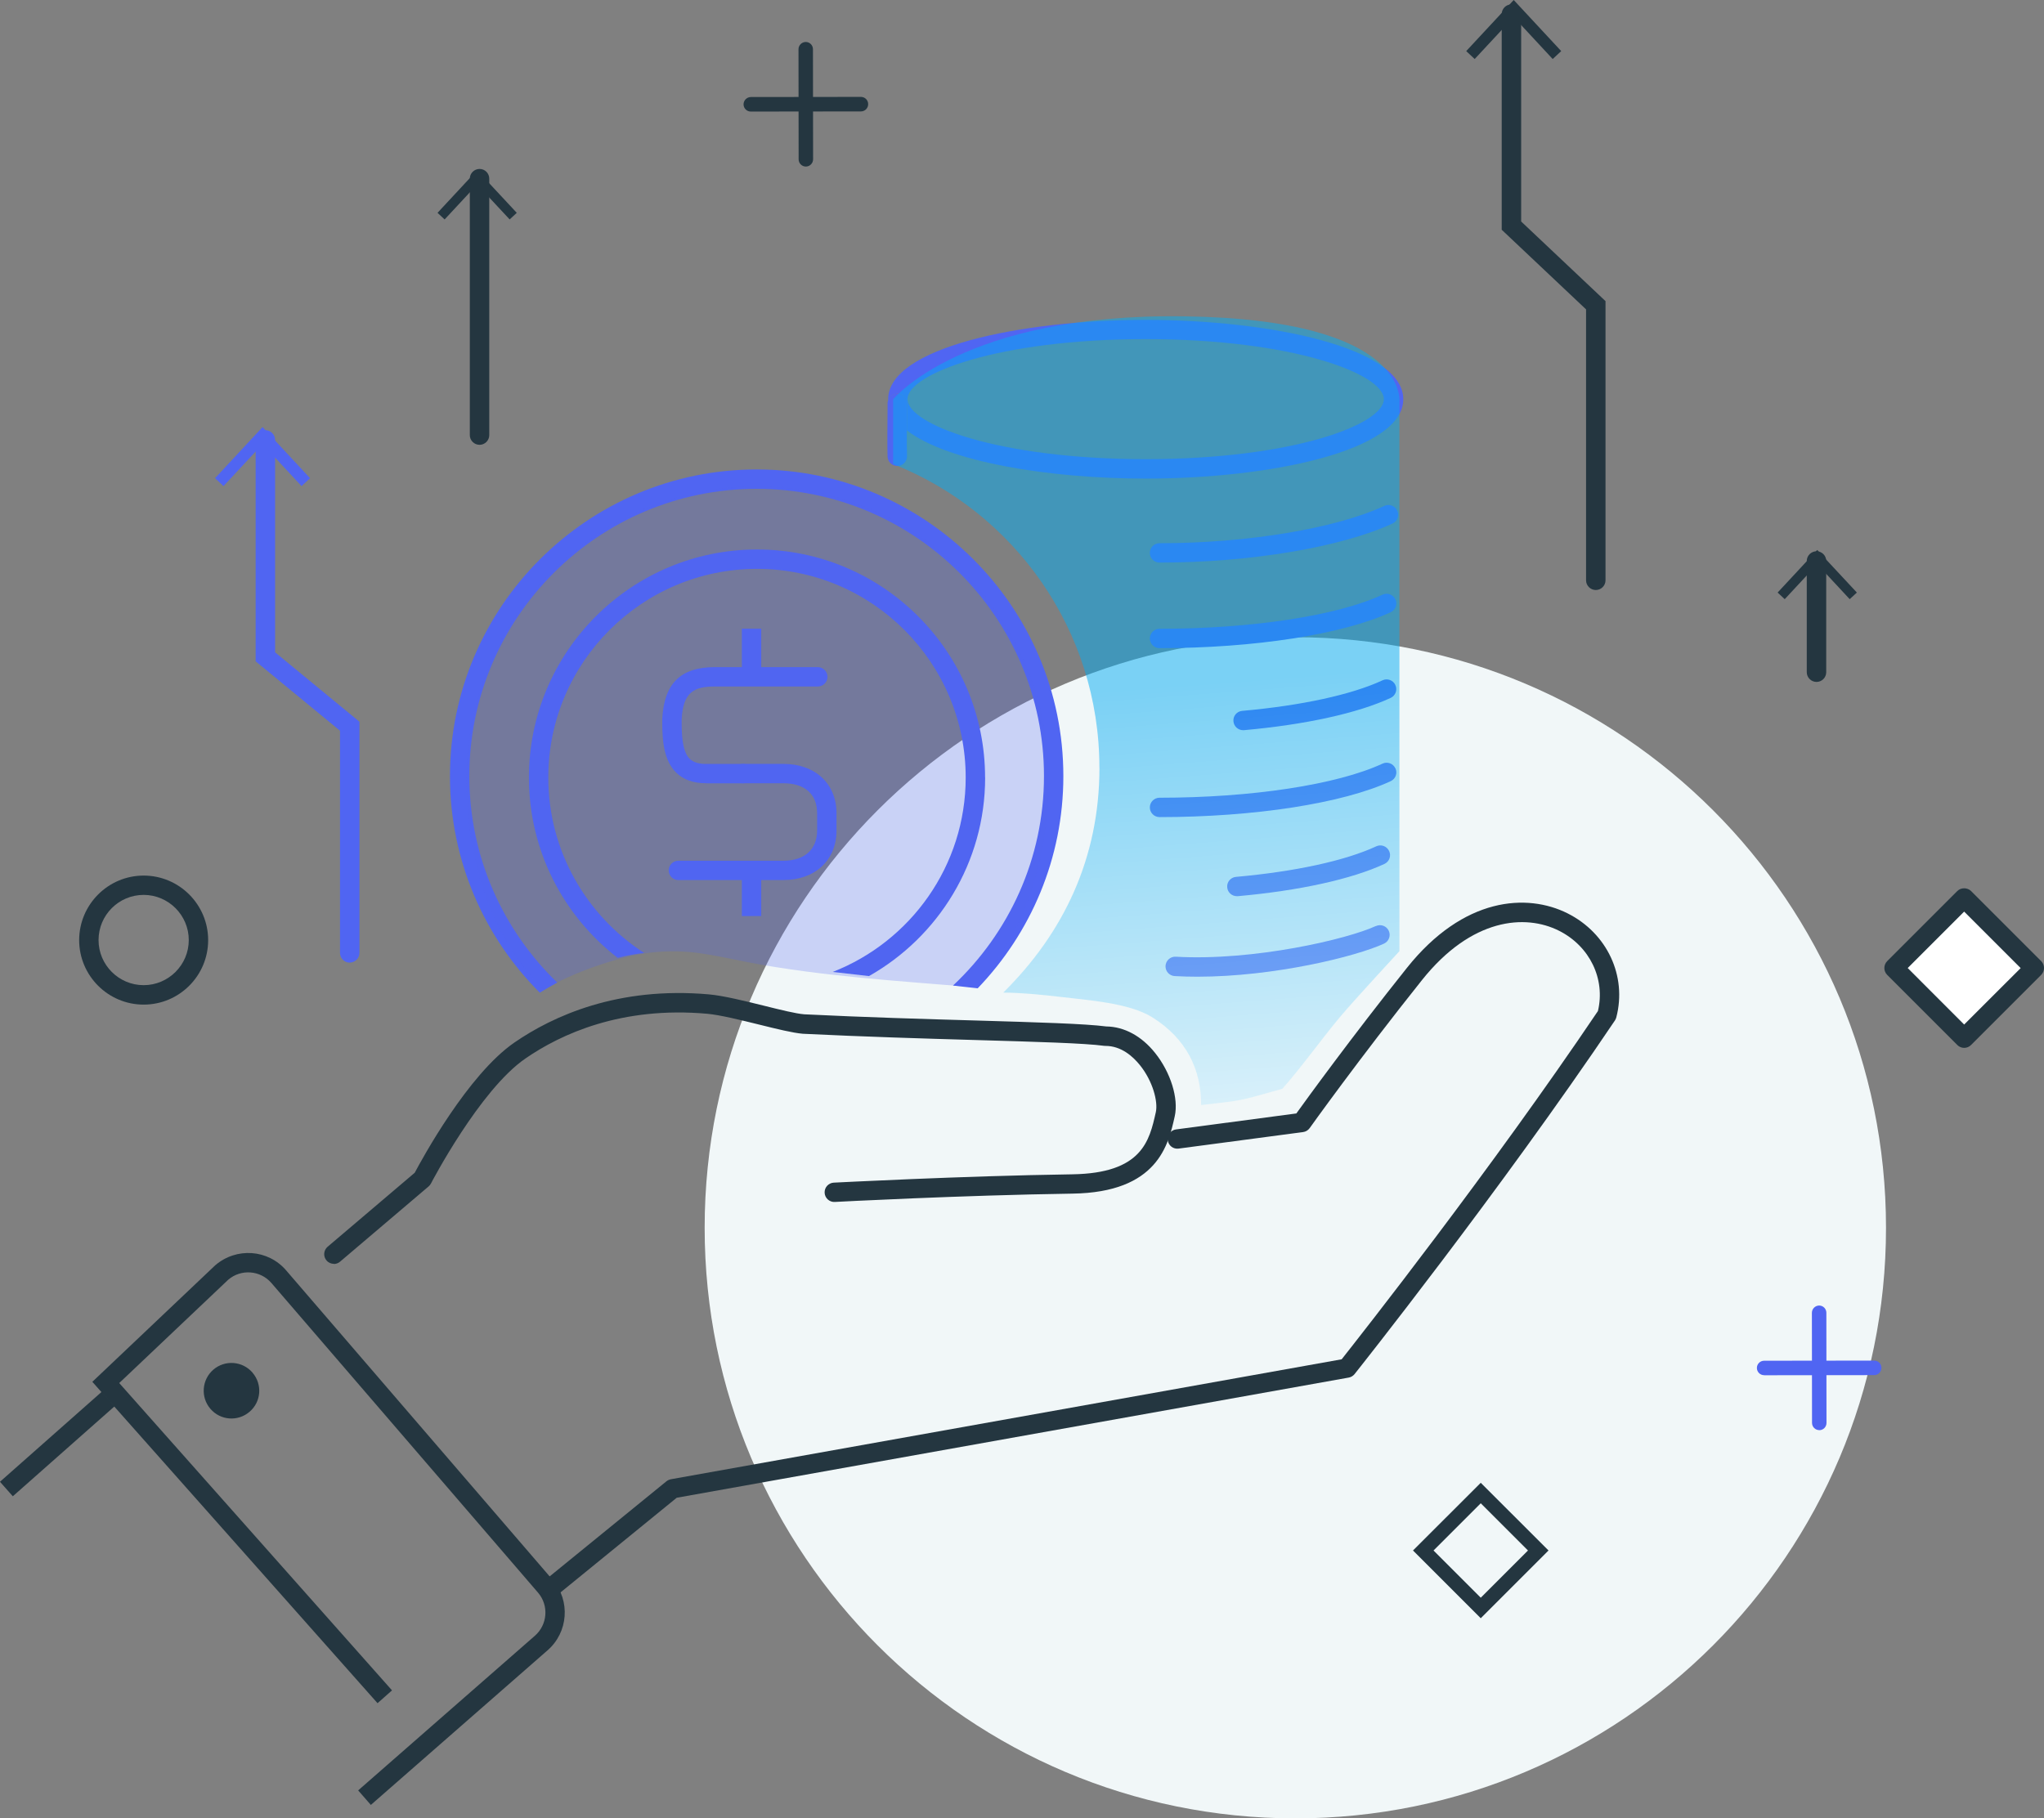<?xml version="1.0" encoding="UTF-8"?><svg id="_レイヤー_2" xmlns="http://www.w3.org/2000/svg" width="299.5" height="266.49" xmlns:xlink="http://www.w3.org/1999/xlink" viewBox="0 0 299.5 266.49"><rect x="0" y="0" width="299.5" height="266.49" fill="#808080" stroke="none"/><defs><style>.cls-1{opacity:.25;}.cls-1,.cls-2{fill:#5065f2;}.cls-3{fill:url(#linear-gradient);opacity:.5;}.cls-4{fill:#fff;}.cls-5{fill:#243640;}.cls-6{fill:#f1f7f8;}</style><linearGradient id="linear-gradient" x1="177.16" y1="182.83" x2="170.1" y2="90.98" gradientUnits="userSpaceOnUse"><stop offset="0" stop-color="#fff"/><stop offset=".9" stop-color="#03abf2"/></linearGradient></defs><g id="_レイヤー_1-2"><path class="cls-6" d="M276.35,179.94c0,47.8-38.75,86.55-86.55,86.55s-86.55-38.75-86.55-86.55,38.75-86.55,86.55-86.55,86.55,38.75,86.55,86.55Z"/><path class="cls-2" d="M144.34,113.95c0-18.43-14.99-33.42-33.42-33.42s-33.42,14.99-33.42,33.42c0,10.75,5.1,20.32,13.01,26.43,1.3-.34,2.6-.58,3.88-.72-8.44-5.45-14.05-14.93-14.05-25.71,0-16.86,13.72-30.58,30.58-30.58s30.58,13.72,30.58,30.58c0,12.95-8.09,24.04-19.48,28.49,1.76.2,3.53.41,5.31.61,10.15-5.74,17.02-16.63,17.02-29.1Z"/><path class="cls-2" d="M131.48,57.71c.78,0,1.42.64,1.42,1.42,0,.15,0,.49,0,.97,0,.75-.02,1.85-.02,2.98,5.98,4.61,20.83,7.06,35,7.06,18.29,0,37.74-4.08,37.74-11.63s-19.44-11.63-37.74-11.63-37.74,4.08-37.74,11.63c0,.06.01.11.01.16.19-.55.71-.96,1.34-.96ZM167.87,49.7c21.62,0,34.9,5.12,34.9,8.8s-13.28,8.79-34.9,8.79-34.9-5.12-34.9-8.79,13.28-8.8,34.9-8.8Z"/><path class="cls-2" d="M131.48,68.29s.04,0,.05,0c.78-.03,1.4-.69,1.37-1.47-.03-.83-.03-2.31-.03-3.75,0-1.13.01-2.23.02-2.98,0-.48,0-.82,0-.97,0-.78-.64-1.42-1.42-1.42-.62,0-1.14.4-1.34.96-.05.15-.08.3-.08.46,0,.14,0,.48,0,.94-.02,1.86-.05,5.32,0,6.86.03.77.66,1.37,1.42,1.37Z"/><path class="cls-2" d="M204.73,74.83c-.33-.71-1.18-1.02-1.88-.69-7.16,3.32-20.09,5.47-32.95,5.47-.78,0-1.42.63-1.42,1.42s.64,1.42,1.42,1.42c13.24,0,26.64-2.25,34.15-5.73.71-.33,1.02-1.17.69-1.88Z"/><path class="cls-2" d="M204.46,87.84c-.33-.71-1.18-1.02-1.88-.69-6.65,3.09-19.17,5-32.68,5-.78,0-1.42.64-1.42,1.42s.64,1.42,1.42,1.42c13.9,0,26.88-2.02,33.88-5.27.71-.33,1.02-1.17.69-1.88Z"/><path class="cls-2" d="M204.46,112.6c-.33-.71-1.18-1.02-1.88-.69-6.65,3.09-19.17,5-32.68,5-.78,0-1.42.64-1.42,1.42s.64,1.42,1.42,1.42c13.9,0,26.88-2.02,33.88-5.27.71-.33,1.02-1.17.69-1.88Z"/><path class="cls-2" d="M204.46,100.39c-.33-.71-1.18-1.02-1.88-.69-4.54,2.11-11.85,3.7-20.57,4.48-.78.07-1.36.76-1.28,1.54.07.74.69,1.29,1.41,1.29.04,0,.09,0,.13,0,9.03-.81,16.67-2.49,21.5-4.73.71-.33,1.02-1.17.69-1.88Z"/><path class="cls-2" d="M201.6,135.71c-4.14,1.92-17.86,5.15-29.32,4.5-.77-.05-1.45.55-1.5,1.34-.04.78.55,1.45,1.34,1.5,1.1.06,2.21.09,3.34.09,11.24,0,23.26-2.96,27.34-4.85.71-.33,1.02-1.17.69-1.88-.33-.71-1.18-1.02-1.88-.69Z"/><path class="cls-2" d="M203.54,124.72c-.33-.71-1.17-1.02-1.88-.69-4.55,2.11-11.85,3.7-20.56,4.48-.78.07-1.36.76-1.28,1.54.06.74.69,1.29,1.41,1.29.04,0,.09,0,.13,0,9.03-.81,16.67-2.49,21.5-4.73.71-.33,1.02-1.17.69-1.88Z"/><path class="cls-2" d="M68.77,113.74c0-23.22,18.89-42.1,42.1-42.1s42.1,18.89,42.1,42.1c0,12.1-5.14,23.01-13.33,30.7,1.22.14,2.43.27,3.62.4,7.76-8.08,12.55-19.04,12.55-31.1,0-24.78-20.16-44.94-44.94-44.94s-44.94,20.16-44.94,44.94c0,12.38,5.03,23.61,13.16,31.74.84-.51,1.7-1.01,2.56-1.48-7.93-7.66-12.88-18.39-12.88-30.27Z"/><path class="cls-5" d="M216.97,237.16l-9.93-9.93,9.93-9.92,9.93,9.92-9.93,9.93ZM210.05,227.23l6.92,6.92,6.92-6.92-6.92-6.92-6.92,6.92Z"/><rect class="cls-4" x="280.53" y="134.6" width="14.54" height="14.54" transform="translate(-16.04 245.02) rotate(-44.99)"/><path class="cls-5" d="M287.8,153.57h0c-.37,0-.74-.15-1-.42l-10.28-10.28c-.55-.55-.55-1.45,0-2.01l10.28-10.28c.53-.53,1.47-.53,2.01,0l10.28,10.28c.55.55.55,1.45,0,2.01l-10.28,10.28c-.27.27-.63.42-1,.42ZM279.53,141.87l8.27,8.28,8.28-8.27-8.28-8.28-8.27,8.27Z"/><path class="cls-5" d="M81.03,233.88c-.41,0-.82-.18-1.1-.52-.5-.61-.4-1.5.2-2l17.52-14.27c.19-.15.41-.25.65-.3l98.29-17.58c2.74-3.47,21.89-27.8,37.55-51.04,1.12-4.69-1.2-9.51-5.71-11.77-4.94-2.48-12.8-1.88-20.07,7.23-9.31,11.67-16.39,21.6-16.46,21.7-.23.32-.58.53-.97.58l-18.23,2.42c-.78.11-1.49-.44-1.59-1.22-.1-.78.44-1.49,1.22-1.59l17.62-2.34c1.56-2.17,8.02-11.08,16.19-21.32,8.32-10.44,17.63-10.98,23.56-8,5.79,2.91,8.72,9.18,7.13,15.25-.04.15-.11.3-.19.43-16.92,25.12-37.95,51.58-38.16,51.84-.22.27-.52.45-.86.51l-98.46,17.61-17.23,14.04c-.26.21-.58.32-.9.32Z"/><path class="cls-5" d="M37,201.17c1.47,1.71,1.28,4.27-.43,5.73-1.71,1.47-4.27,1.28-5.74-.43-1.46-1.7-1.27-4.27.43-5.74,1.71-1.47,4.27-1.27,5.74.43Z"/><path class="cls-5" d="M48.92,185.22c-.4,0-.8-.17-1.08-.5-.51-.6-.43-1.49.16-2l12.77-10.85c1.05-1.98,7.78-14.38,14.6-19.08,5.63-3.88,15.14-8.25,28.51-7.06,2.12.19,5.14.94,8.06,1.66,2.4.6,4.67,1.16,5.89,1.26,8.91.44,17.58.69,25.23.91,8.92.26,15.98.47,19.03.87,2.64.03,5.19,1.41,7.16,3.88,2.28,2.85,3.47,6.67,2.88,9.29-.93,4.17-2.49,11.15-14.99,11.33-16.33.24-34.64,1.21-34.82,1.22-.77.05-1.45-.56-1.49-1.34-.04-.78.56-1.45,1.34-1.49.18,0,18.55-.98,34.93-1.22,10.26-.15,11.32-4.91,12.26-9.11.34-1.53-.43-4.53-2.33-6.89-1.03-1.28-2.74-2.82-5.05-2.82-.07,0-.13,0-.19-.01-2.85-.39-9.9-.59-18.82-.85-7.66-.22-16.34-.48-25.34-.92-1.49-.13-3.76-.69-6.38-1.34-2.68-.66-5.73-1.42-7.63-1.59-12.53-1.12-21.41,2.95-26.65,6.57-6.68,4.61-13.75,18.16-13.82,18.3-.08.16-.2.31-.34.43l-12.98,11.03c-.27.23-.59.34-.92.34Z"/><path class="cls-5" d="M21.05,147.23c-5.21,0-9.45-4.24-9.45-9.45s4.24-9.46,9.45-9.46,9.45,4.24,9.45,9.46-4.24,9.45-9.45,9.45ZM21.05,131.15c-3.65,0-6.61,2.97-6.61,6.62s2.97,6.61,6.61,6.61,6.61-2.97,6.61-6.61-2.97-6.62-6.61-6.62Z"/><path class="cls-5" d="M70.27,65.19c-.78,0-1.43-.63-1.43-1.42V26.18c0-.78.64-1.42,1.43-1.42s1.42.64,1.42,1.42v37.59c0,.78-.64,1.42-1.42,1.42Z"/><polygon class="cls-5" points="64.11 31.19 65.15 32.16 69.91 27.04 74.68 32.16 75.72 31.19 69.91 24.95 64.11 31.19"/><path class="cls-5" d="M266.17,99.94c-.78,0-1.43-.64-1.43-1.42v-16.31c0-.78.65-1.42,1.43-1.42s1.42.63,1.42,1.42v16.31c0,.78-.64,1.42-1.42,1.42Z"/><polygon class="cls-5" points="260.47 86.84 261.51 87.81 266.27 82.69 271.03 87.81 272.08 86.84 266.27 80.6 260.47 86.84"/><path class="cls-2" d="M258.49,201.54c-.59,0-1.06-.48-1.06-1.06,0-.59.48-1.06,1.06-1.06l16.13-.02h0c.59,0,1.06.47,1.06,1.06,0,.59-.48,1.07-1.06,1.07l-16.13.02h0Z"/><path class="cls-2" d="M266.57,209.59c-.59,0-1.06-.48-1.06-1.06l-.02-16.13c0-.59.48-1.06,1.06-1.07h0c.59,0,1.06.48,1.06,1.06l.02,16.14c0,.59-.47,1.07-1.06,1.07h0Z"/><path class="cls-5" d="M110.01,16.35c-.59,0-1.06-.48-1.06-1.06s.48-1.06,1.06-1.07l16.14-.02h0c.59,0,1.06.48,1.06,1.06,0,.59-.47,1.07-1.06,1.07l-16.13.02h0Z"/><path class="cls-5" d="M118.08,24.41c-.59,0-1.06-.48-1.06-1.06l-.02-16.13c0-.59.48-1.06,1.06-1.07h0c.59,0,1.06.48,1.06,1.06l.02,16.13c0,.59-.48,1.07-1.06,1.07h0Z"/><path class="cls-2" d="M51.25,141.08c-.78,0-1.43-.64-1.43-1.42v-32.57l-12.36-10.17v-32.45c0-.78.65-1.42,1.43-1.42s1.42.64,1.42,1.42v31.13l12.36,10.17v33.88c0,.78-.64,1.42-1.43,1.42Z"/><polygon class="cls-2" points="31.51 70.08 32.75 71.24 38.47 65.09 44.18 71.24 45.43 70.08 38.47 62.59 31.51 70.08"/><path class="cls-5" d="M233.83,86.47c-.78,0-1.43-.64-1.43-1.42v-39.71l-12.36-11.67V2.06c0-.78.64-1.42,1.43-1.42s1.42.63,1.42,1.42v30.4l12.36,11.67v40.92c0,.78-.64,1.42-1.43,1.42Z"/><polygon class="cls-5" points="214.84 7.49 216.08 8.65 221.8 2.5 227.51 8.65 228.76 7.49 221.8 0 214.84 7.49"/><path class="cls-2" d="M103.5,114.79c-1.89,0-3.35-.51-4.42-1.56-1.8-1.75-2.04-4.64-2.04-7.23v-.64c.26-5.2,2.7-7.59,7.71-7.59h15.08c.78,0,1.42.64,1.42,1.42s-.64,1.42-1.42,1.42h-15.08c-3,0-4.67.77-4.87,4.83v.57c0,2.8.37,4.4,1.18,5.2.56.54,1.44.79,2.7.75h5.1c.78,0,1.42.63,1.42,1.42s-.63,1.42-1.42,1.42h-5.06c-.1,0-.2,0-.29,0Z"/><path class="cls-2" d="M114.8,128.98h-15.4c-.78,0-1.42-.63-1.42-1.42s.64-1.42,1.42-1.42h15.4c3.09,0,4.93-1.65,4.93-4.43v-2.53c0-2.79-1.8-4.39-4.93-4.39h-5.95c-.78,0-1.42-.63-1.42-1.42s.64-1.42,1.42-1.42h5.95c4.65,0,7.77,2.91,7.77,7.23v2.53c0,4.34-3.12,7.26-7.77,7.26Z"/><rect class="cls-2" x="108.7" y="127.82" width="2.84" height="6.43"/><rect class="cls-2" x="108.7" y="92.14" width="2.84" height="7.34"/><path class="cls-5" d="M54.35,264.53l-1.87-2.14,25.87-22.64c1.89-1.63,2.1-4.47.48-6.35l-39.06-45.37c-1.62-1.88-4.47-2.09-6.34-.47l-15.96,15.13,39.97,45.04-2.12,1.88-41.79-47.1,18-17.07c3.11-2.68,7.75-2.34,10.39.73l39.06,45.37c2.64,3.06,2.29,7.7-.77,10.34l-25.86,22.63Z"/><rect class="cls-5" x="-1.56" y="210.2" width="19.92" height="2.84" transform="translate(-138.09 58.67) rotate(-41.49)"/><path class="cls-1" d="M79.71,145.07c3.86-2.43,11.07-4.96,15.69-5.47,5.47-.6,8.88.39,14.26,1.43,10.7,2.06,22.47,2.77,33.05,3.65,7.56-7.74,10.94-18.82,10.94-30.53,0-23.7-19.09-42.91-42.65-42.91s-42.64,19.21-42.64,42.91c0,11.93,3.54,23.15,11.35,30.92Z"/><path class="cls-3" d="M161.1,112.5c0,13.33-5.31,24.29-14.1,32.97,2.42,0,5.99.34,8.4.63,3.91.48,10.04.85,13.47,3.01,4.95,3.12,7.14,7.58,7.13,12.84,6.38-.74,5.15-.5,11.89-2.38,2.57-2.86,5.93-7.52,8.4-10.46,2.56-3.04,8.71-9.62,8.76-9.71V58.93s1.59-12.08-31.44-12.57c-32.51-.48-42.74,12.17-42.74,12.17v9.48c17.7,7.02,30.22,24.29,30.22,44.49Z"/></g></svg>